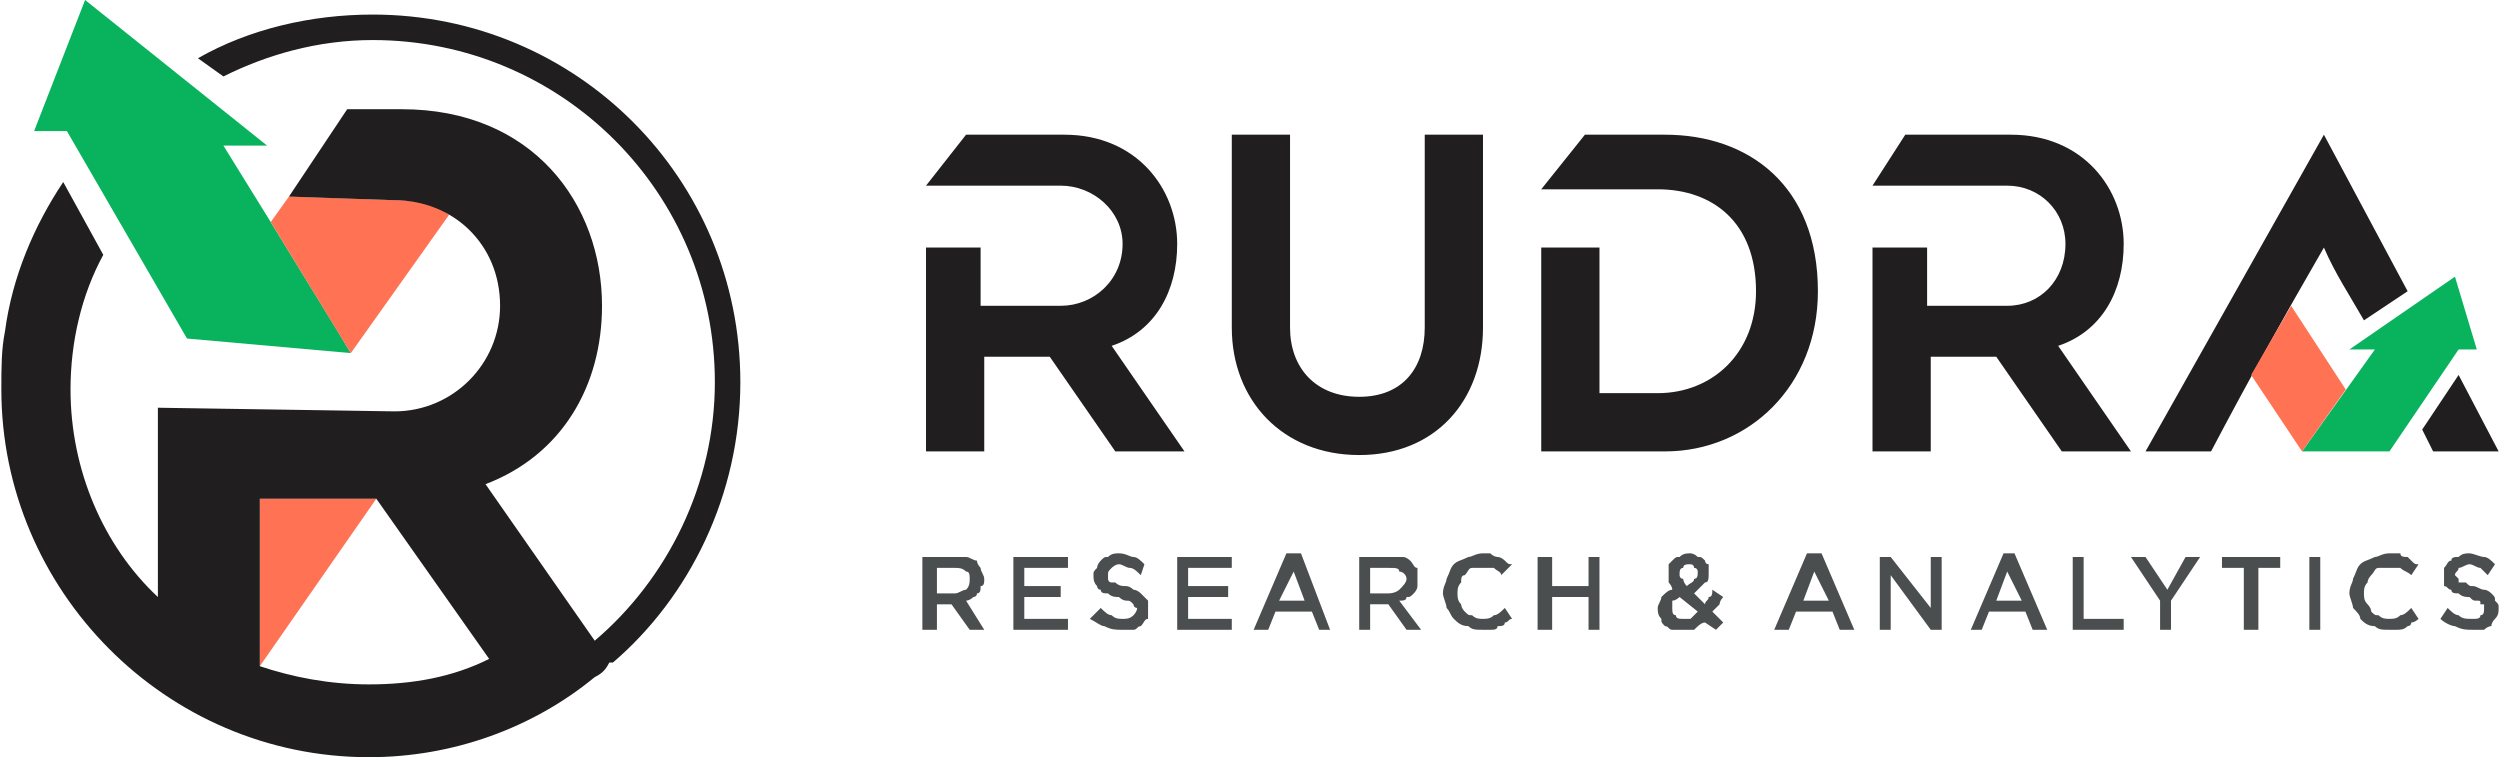 <?xml version="1.0" encoding="UTF-8"?>
<!DOCTYPE svg PUBLIC "-//W3C//DTD SVG 1.1//EN" "http://www.w3.org/Graphics/SVG/1.1/DTD/svg11.dtd">
<!-- Creator: CorelDRAW X8 -->
<svg xmlns="http://www.w3.org/2000/svg" xml:space="preserve" width="799px" height="242px" version="1.1" style="shape-rendering:geometricPrecision; text-rendering:geometricPrecision; image-rendering:optimizeQuality; fill-rule:evenodd; clip-rule:evenodd"
viewBox="0 0 686 208"
 xmlns:xlink="http://www.w3.org/1999/xlink">
 <defs>
  <style type="text/css">
   <![CDATA[
    .fil3 {fill:none}
    .fil2 {fill:#201E1E}
    .fil1 {fill:#09B35E}
    .fil0 {fill:#FF7354}
    .fil4 {fill:#4B4E4F;fill-rule:nonzero}
   ]]>
  </style>
 </defs>
 <g id="Layer_x0020_1">
  <g id="_2193468089232">
   <g>
    <polygon class="fil0" points="71,183 103,137 103,137 71,137 71,183 "/>
    <polygon class="fil1" points="96,97 93,92 74,61 74,61 61,40 73,40 23,0 9,36 18,36 51,93 "/>
    <path class="fil0" d="M123 59l-27 38 -22 -36 5 -7 29 1c6,0 11,1 15,4z"/>
    <path class="fil2" d="M71 183l0 -46 32 0 31 44c-10,5 -21,7 -33,7 -11,0 -21,-2 -30,-5zm31 -179c56,0 101,45 101,101 0,31 -14,59 -35,77l0 0 0 0 0 0 -1 0c-1,2 -2,3 -4,4l0 0 0 0 0 0c-17,14 -39,22 -62,22 -56,0 -101,-46 -101,-101 0,-6 0,-11 1,-16 2,-15 8,-29 16,-41l11 20c-6,11 -9,24 -9,37 0,22 9,43 24,57l0 -52 65 1c16,0 29,-13 29,-29 0,-17 -13,-29 -29,-29l-29 -1 16 -24 15 0c36,0 55,26 55,54 0,22 -11,41 -32,49l30 43c20,-17 33,-43 33,-71 0,-52 -42,-94 -94,-94 -15,0 -29,4 -41,10l-7 -5c14,-8 31,-12 48,-12z"/>
   </g>
   <g>
    <polygon class="fil3" points="254,151 686,151 686,124 254,124 "/>
    <g>
     <path class="fil2" d="M668 124l18 0 -11 -21 -10 15c1,2 2,4 3,6zm-139 -40l0 -16 -15 0 0 16 0 0 0 40 16 0 0 -26 18 0 18 26 19 0 -20 -29c12,-4 18,-15 18,-28 0,-15 -11,-30 -31,-30l-29 0 -9 14 37 0c9,0 16,7 16,16 0,10 -7,17 -16,17l-22 0zm132 -4l-23 -43 -49 87 18 0c10,-19 20,-37 31,-56 3,7 7,13 11,20l12 -8zm-392 4l0 -16 -15 0 0 16 0 2 0 38 16 0 0 -26 18 0 18 26 19 0 -20 -29c12,-4 18,-15 18,-28 0,-15 -11,-30 -31,-30l-27 0 -11 14 37 0c9,0 17,7 17,16 0,10 -8,17 -17,17l-22 0zm154 40l16 0 18 0c23,0 42,-18 42,-44 0,-29 -19,-43 -42,-43l-22 0 -12 15 32 0c15,0 27,9 27,28 0,17 -12,28 -27,28l-16 0 0 -40 -16 0 0 40 0 16zm-50 1c21,0 34,-15 34,-35l0 -53 -16 0 0 53c0,11 -6,19 -18,19 -12,0 -19,-8 -19,-19l0 -53 -16 0 0 53c0,20 14,35 35,35z"/>
     <polygon class="fil1" points="632,124 652,96 645,96 674,76 680,96 675,96 656,124 "/>
     <polygon class="fil0" points="618,103 632,124 644,107 629,84 "/>
    </g>
    <path class="fil4" d="M270 173l-5 -8c0,0 1,0 2,-1 0,0 1,0 1,-1 1,0 1,-1 1,-2 1,0 1,-1 1,-2 0,-1 -1,-2 -1,-3 0,0 -1,-1 -1,-2 -1,0 -2,-1 -3,-1 -1,0 -2,0 -3,0l-9 0 0 20 4 0 0 -7 4 0 5 7 4 0zm-4 -14c0,1 0,2 -1,3 -1,0 -2,1 -3,1l-5 0 0 -7 5 0c1,0 2,0 3,1 1,0 1,1 1,2zm27 -6l-15 0 0 20 15 0 0 -3 -12 0 0 -6 10 0 0 -3 -10 0 0 -5 12 0 0 -3zm11 5c0,-1 0,-1 1,-2 0,0 1,-1 2,-1 1,0 2,1 3,1 1,0 2,1 3,2l1 -3c-1,-1 -2,-2 -3,-2 -1,0 -2,-1 -4,-1 -1,0 -2,0 -3,1 -1,0 -1,0 -2,1 0,0 -1,1 -1,2 -1,1 -1,1 -1,2 0,1 0,2 1,3 0,0 0,1 1,1 0,1 1,1 2,1 1,1 2,1 3,1 1,1 2,1 2,1 1,0 1,0 2,1 0,0 0,0 0,0 0,1 1,1 1,1 0,1 -1,2 -1,2 -1,1 -2,1 -3,1 -1,0 -2,0 -3,-1 -1,0 -2,-1 -3,-2l-3 3c2,1 3,2 4,2 2,1 3,1 5,1 1,0 2,0 3,0 1,0 1,-1 2,-1 1,-1 1,-2 2,-2 0,-1 0,-2 0,-3 0,-1 0,-1 0,-2 -1,-1 -1,-1 -2,-2 0,0 -1,-1 -2,-1 0,0 -1,-1 -2,-1 -1,0 -2,0 -3,-1 0,0 -1,0 -1,0 -1,0 -1,-1 -1,-1 0,0 0,-1 0,-1zm34 -5l-15 0 0 20 15 0 0 -3 -12 0 0 -6 11 0 0 -3 -11 0 0 -5 12 0 0 -3zm19 -1l-4 0 -9 21 4 0 2 -5 10 0 2 5 3 0 -8 -21zm1 13l-7 0 4 -8 3 8zm32 8l-6 -8c1,0 2,0 2,-1 1,0 1,0 2,-1 0,0 1,-1 1,-2 0,0 0,-1 0,-2 0,-1 0,-2 0,-3 -1,0 -1,-1 -2,-2 0,0 -1,-1 -2,-1 -1,0 -2,0 -3,0l-9 0 0 20 3 0 0 -7 5 0 5 7 4 0zm-4 -14c0,1 -1,2 -2,3 0,0 -1,1 -3,1l-5 0 0 -7 5 0c2,0 3,0 3,1 1,0 2,1 2,2zm29 11l-2 -3c-1,1 -2,2 -3,2 -1,1 -2,1 -3,1 -1,0 -2,0 -3,-1 -1,0 -1,0 -2,-1 -1,-1 -1,-2 -1,-2 -1,-1 -1,-2 -1,-3 0,-1 0,-2 1,-3 0,-1 0,-2 1,-2 1,-1 1,-2 2,-2 1,0 2,0 3,0 1,0 2,0 3,0 1,1 2,1 2,2l3 -3c-1,0 -1,0 -2,-1 0,0 -1,-1 -2,-1 0,0 -1,0 -2,-1 0,0 -1,0 -2,0 -2,0 -3,1 -4,1 -2,1 -3,1 -4,2 -1,1 -1,2 -2,4 0,1 -1,2 -1,4 0,1 1,3 1,4 1,1 1,2 2,3 1,1 2,2 4,2 1,1 2,1 4,1 1,0 1,0 2,0 1,0 2,0 2,-1 1,0 2,0 2,-1 1,0 1,-1 2,-1zm21 -6l0 9 3 0 0 -20 -3 0 0 8 -10 0 0 -8 -4 0 0 20 4 0 0 -9 10 0zm37 7l-3 -3c1,-1 1,-1 2,-2 0,-1 1,-2 1,-2l-3 -2c0,1 0,2 -1,2 0,1 -1,1 -1,2l-3 -3c1,-1 2,-2 3,-3 1,0 1,-1 1,-3 0,-1 0,-1 0,-2 -1,0 -1,-1 -1,-1 -1,-1 -1,-1 -2,-1 -1,-1 -2,-1 -2,-1 -1,0 -2,0 -3,1 -1,0 -1,0 -2,1 0,0 -1,1 -1,1 0,1 0,2 0,2 0,1 0,2 0,3 0,0 1,1 1,2 -1,0 -2,1 -3,2 0,1 -1,2 -1,3 0,1 0,2 1,3 0,1 0,1 1,2 1,0 1,1 2,1 1,0 2,0 3,0 1,0 2,0 3,0 1,-1 2,-2 3,-2l3 2 2 -2zm-7 -14c0,1 0,2 -1,2 0,1 -1,1 -2,2 -1,-1 -1,-2 -1,-2 -1,0 -1,-1 -1,-1 0,-1 0,-2 1,-2 0,-1 1,-1 2,-1 0,0 1,0 1,1 1,0 1,1 1,1zm0 11c-1,1 -1,1 -2,2 0,0 -1,0 -2,0 -1,0 -2,0 -2,-1 -1,0 -1,-1 -1,-2 0,0 0,-1 0,-2 1,0 2,-1 2,-1l5 4zm34 -16l-4 0 -9 21 4 0 2 -5 10 0 2 5 4 0 -9 -21zm2 13l-7 0 3 -8 4 8zm28 2l-11 -14 -3 0 0 20 3 0 0 -15 11 15 3 0 0 -20 -3 0 0 14zm23 -15l-3 0 -9 21 3 0 2 -5 10 0 2 5 4 0 -9 -21zm2 13l-7 0 3 -8 4 8zm14 8l14 0 0 -3 -11 0 0 -17 -3 0 0 20zm27 -8l8 -12 -4 0 -5 9 -6 -9 -4 0 8 12 0 8 3 0 0 -8zm24 -9l6 0 0 -3 -16 0 0 3 6 0 0 17 4 0 0 -17zm14 -3l0 20 3 0 0 -20 -3 0zm30 17l-2 -3c-1,1 -2,2 -3,2 -1,1 -2,1 -3,1 -1,0 -2,0 -3,-1 -1,0 -1,0 -2,-1 0,-1 -1,-2 -1,-2 -1,-1 -1,-2 -1,-3 0,-1 0,-2 1,-3 0,-1 1,-2 1,-2 1,-1 1,-2 2,-2 1,0 2,0 3,0 1,0 2,0 3,0 1,1 2,1 3,2l2 -3c-1,0 -1,0 -2,-1 0,0 -1,-1 -1,-1 -1,0 -2,0 -2,-1 -1,0 -2,0 -3,0 -2,0 -3,1 -4,1 -2,1 -3,1 -4,2 -1,1 -1,2 -2,4 0,1 -1,2 -1,4 0,1 1,3 1,4 1,1 2,2 2,3 1,1 2,2 4,2 1,1 2,1 4,1 1,0 2,0 2,0 1,0 2,0 3,-1 0,0 1,0 1,-1 1,0 2,-1 2,-1zm10 -12c0,-1 1,-1 1,-2 1,0 2,-1 3,-1 1,0 2,1 3,1 0,0 1,1 2,2l2 -3c-1,-1 -2,-2 -3,-2 -1,0 -3,-1 -4,-1 -1,0 -2,0 -3,1 -1,0 -2,0 -2,1 -1,0 -1,1 -2,2 0,1 0,1 0,2 0,1 0,2 0,3 1,0 1,1 2,1 0,1 1,1 2,1 1,1 2,1 3,1 1,1 1,1 2,1 1,0 1,0 1,1 1,0 1,0 1,0 0,1 0,1 0,1 0,1 0,2 -1,2 0,1 -1,1 -2,1 -2,0 -3,0 -4,-1 -1,0 -2,-1 -3,-2l-2 3c1,1 3,2 4,2 2,1 3,1 5,1 1,0 2,0 3,0 0,0 1,-1 2,-1 0,-1 1,-2 1,-2 1,-1 1,-2 1,-3 0,-1 0,-1 -1,-2 0,-1 0,-1 -1,-2 0,0 -1,-1 -2,-1 -1,0 -2,-1 -3,-1 -1,0 -1,0 -2,-1 -1,0 -1,0 -2,0 0,0 0,-1 0,-1 0,0 -1,-1 -1,-1z"/>
   </g>
   <line class="fil3" x1="254" y1="37" x2="686" y2= "37" />
   <line class="fil3" x1="254" y1="173" x2="686" y2= "173" />
  </g>
 </g>
</svg>
